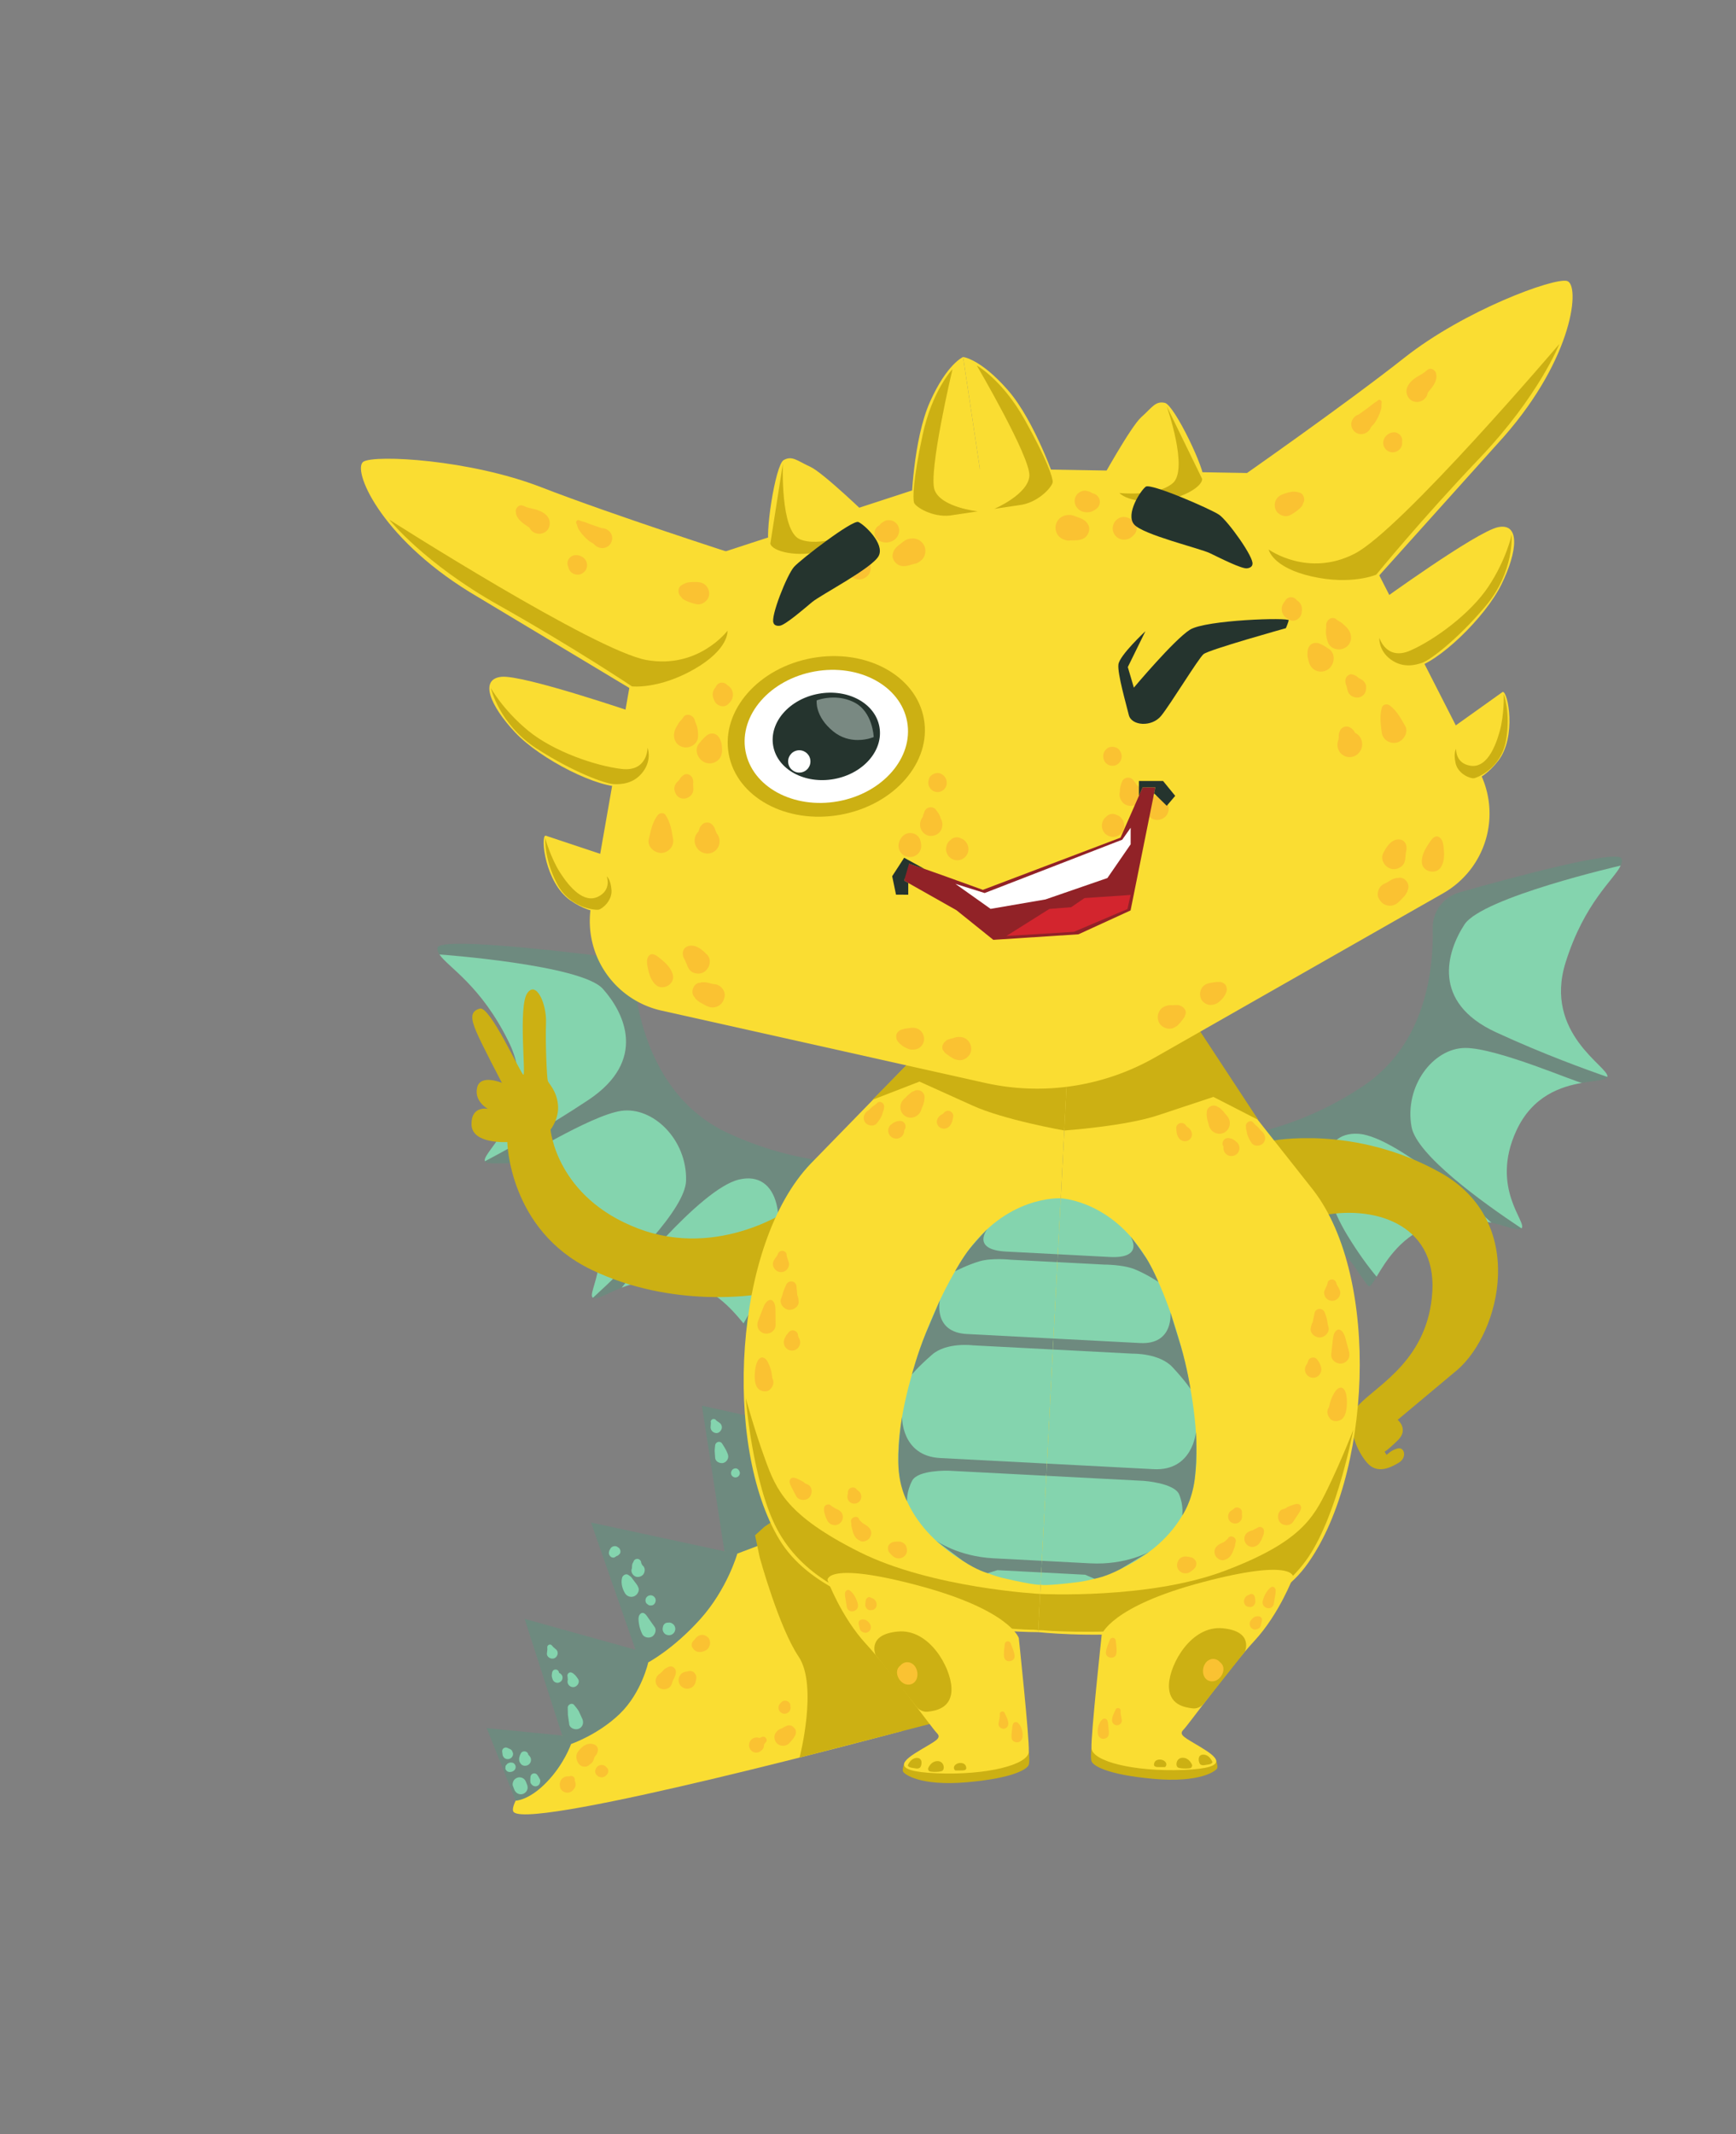 <svg xmlns="http://www.w3.org/2000/svg" width="214" height="263" fill="none" xmlns:v="https://vecta.io/nano"><rect width="100%" height="100%" fill="#808080" stroke="none"/><style><![CDATA[.B{fill:#ccb013}.C{fill:#fadd32}.D{fill:#fac232}.E{fill:#6e8a7f}.F{fill:#84d4ae}.G{fill:#25342e}]]></style><path d="M89.704 139.611c-8.449-3.927-10.797-12.926-11.448-17.878-.268-2.041-1.891-3.64-3.935-3.893-6.712-.828-20.248-2.335-20.399-1.035-.031.264.06.527.248.81.025.001 17.472 1.254 20.137 4.228s5.539 8.841-1.8 13.716c-5.355 3.556-10.392 6.306-12.724 7.534.216.408 1.465.224 3.168.255.439.013 9.736-5.901 13.624-6.461s8.12 3.502 7.997 8.589c-.084 3.511-7.123 10.467-11.479 14.444l.057.027c.58.193 1.691-.586 3.487-1.276 0 0 9.563-12.171 14.468-13.323s6.26 5.077 3.327 12.14c-.981 2.36-1.939 4.191-2.781 5.587.593.713.965 1.152 1.155.982.633-.561 2.04-5.674 6.419-9.246s11.13-3.05 11.13-3.05l1.106-8.85s-9.79 2.261-21.757-3.3z" class="E"/><path d="M74.308 121.843c-2.665-2.974-20.112-4.227-20.137-4.228 1.041 1.562 5.1 3.772 8.537 10.764 4.059 8.254-3.359 13.564-2.94 14.684l.016.03c2.332-1.228 7.369-3.978 12.724-7.534 7.339-4.875 4.468-10.742 1.8-13.716zm10.265 23.633c.123-5.087-4.108-9.151-7.997-8.589s-13.185 6.474-13.624 6.461c2.613.048 6.292.604 8.933 4.593 4.32 6.526.316 11.443 1.209 11.979 4.356-3.977 11.395-10.933 11.479-14.444zm9.86 12.012c2.933-7.063 1.58-13.293-3.327-12.14s-14.468 13.323-14.468 13.323c1.647-.634 3.868-1.196 6.791-.871 4.272.475 6.845 3.617 8.223 5.275.843-1.396 1.8-3.227 2.781-5.587z" class="F"/><path d="M168.033 133.833c7.75-5.172 8.694-14.424 8.579-19.416-.048-2.06 1.311-3.888 3.293-4.45 6.506-1.846 19.652-5.404 20-4.143.071.257.022.529-.121.839-.025.005-17.075 3.912-19.255 7.257s-4.121 9.585 3.878 13.28c5.836 2.695 11.234 4.643 13.726 5.501-.15.435-1.413.444-3.092.735-.432.081-10.524-4.343-14.452-4.301s-7.488 4.702-6.589 9.71c.621 3.456 8.64 9.255 13.553 12.519l-.053.036c-.544.279-1.76-.32-3.641-.728 0 0-11.311-10.564-16.335-10.953s-5.409 5.974-1.429 12.505c1.329 2.183 2.556 3.845 3.601 5.096-.477.796-.777 1.285-.991 1.148-.712-.457-2.882-5.295-7.756-8.156S149.483 149 149.483 149l-2.447-8.576s10.021.736 20.997-6.591z" class="E"/><path d="M180.529 113.92c2.18-3.345 19.23-7.252 19.255-7.257-.789 1.704-4.463 4.508-6.791 11.942-2.748 8.779 5.395 12.891 5.151 14.063l-.011.033c-2.492-.858-7.89-2.806-13.726-5.501-7.999-3.695-6.059-9.931-3.878-13.28zM174 138.845c-.899-5.008 2.66-9.669 6.589-9.71s14.02 4.382 14.452 4.301c-2.574.447-6.125 1.56-8.125 5.905-3.271 7.111 1.437 11.358.637 12.023-4.913-3.264-12.932-9.063-13.553-12.519zm-7.905 13.379c-3.98-6.531-3.596-12.895 1.429-12.505s16.335 10.953 16.335 10.953c-1.724-.375-4.006-.591-6.843.179-4.149 1.121-6.212 4.621-7.32 6.469-1.045-1.251-2.272-2.913-3.601-5.096z" class="F"/><path d="M111.231 213.293s-45.348 12.178-47.875 10.028 32.907-39.636 32.907-39.636l14.968 29.608z" class="C"/><path d="M63.567 221.887L60 212.947l9.311.914-4.64-14.377 13.668 3.807-5.476-15.674 16.44 3.544-2.777-17.944 15.718 3.467c.037.163-6.455 12.909-6.455 12.909l-4.896 1.851s-1.224 4.348-4.559 8.064-6.423 5.339-6.423 5.339-.816 3.734-3.5 6.33-6.015 3.73-6.015 3.73-.816 2.437-3.012 4.709-3.817 2.271-3.817 2.271z" class="E"/><g class="D"><path d="M82.507 205.368a1.27 1.27 0 0 0-.375.183c-.199.08-.361.252-.5.425l-.097.092-.156.151-.056.034c-.617.378-.679 1.254-.105 1.698.547.424 1.453.184 1.617-.534.031-.136.141-.385.233-.569.131-.261.26-.567.248-.861-.019-.41-.395-.738-.809-.619zm3.317 1.485l.015-.137a.78.78 0 0 0-.148-.457c-.124-.207-.317-.33-.588-.356l-.181.012-.213.054-.031.015-.107.005c-.223.03-.435.12-.596.284l-.012.012a1.07 1.07 0 0 0-.273 1.031c.087.32.312.561.612.688a1.04 1.04 0 0 0 .944-.052c.16-.095.287-.221.381-.38.076-.132.121-.273.137-.421l.029-.076.031-.222zm1.701-4.533c-.028-.207-.112-.42-.269-.565-.127-.116-.272-.202-.435-.254a.98.98 0 0 0-.759.099c-.14.101-.247.189-.347.325l-.047.046.028-.02-.017.024-.196.214-.003.003.116-.149-.119.152-.001.001c-.213.179-.283.619-.111.849l.145.186a1.91 1.91 0 0 0 .043.06l.172.133c.201.129.463.168.693.137.371-.049.827-.253.988-.613.093-.209.148-.395.117-.628zm-14.322 12.627c-.292-.095-.551-.103-.844 0a1.95 1.95 0 0 0-.737.474c-.221.224-.447.456-.535.77-.101.369.02.846.253 1.149.276.357.765.467 1.164.244l.289-.223.128-.1a1.11 1.11 0 0 0 .284-.484l.039-.156.088-.168.088-.122-.005.004a.86.86 0 0 0 .224-.383l.009-.044c.167-.393-.029-.825-.445-.961z"/><path d="M72.52 217.576l-.016.008.016-.008zm-1.683 1.831c.035-.13.016-.267-.079-.387a.46.46 0 0 0-.555-.137l-.116.014c-.251-.03-.505.052-.703.204-.256.198-.359.448-.385.766l.037.352c.052.312.363.573.651.653a.95.95 0 0 0 .911-.24l.219-.271c.183-.245.172-.658.02-.954zm4.068-1.468l-.027-.043.001.005-.275-.292-.24-.102-.204-.027-.295.065c-.161.068-.265.168-.368.314l-.028.048c-.119.238-.14.497-.001.733l.26.261.275.094.156.017c.199 0 .4-.085.543-.224l.065-.065.039-.031.129-.2a.62.62 0 0 0-.031-.553zM98 213.033l-.273-.285-.031-.019c-.257-.161-.596-.146-.855-.001l-.052.029-.213.104-.127.082c.14-.054.133-.05-.019.013l-.105.047-.041.012c-.313.104-.496.278-.679.548-.232.342-.157.846.08 1.156.261.338.68.468 1.095.374.328-.074.511-.252.709-.506-.184.234.052-.055.147-.175l.02-.024.196-.247.109-.196.037-.057c.145-.249.167-.607.001-.855zm-4.115 1.028l-.023.014-.115.034-.059.024-.001.018-.076.017c-.487-.197-1.091.071-1.231.6l-.016.063c-.148.561.277 1.132.861 1.133.253 0 .473-.105.632-.271l.001.01.049-.043c.204-.168.284-.413.271-.659l.007-.018.14-.216.059-.056c.343-.323-.097-.888-.5-.65zm3.546-3.82c.005-.121-.009-.241-.08-.353-.08-.121-.18-.212-.315-.268-.287-.121-.637-.024-.805.245a.73.73 0 0 0-.239.37c-.084.365.079.729.431.878a.77.77 0 0 0 .485.039.75.75 0 0 0 .445-.343c.091-.17.136-.377.077-.568z"/></g><g class="F"><path d="M64.949 219.856l-.089-.221c-.084-.212-.183-.386-.388-.506-.18-.106-.448-.152-.651-.085s-.403.192-.505.388c-.101.189-.165.441-.087.651l.092.24.037.102.1.236.155.198.169.13.199.084a.82.82 0 0 0 .544-.04c.297-.125.524-.43.516-.764a1.1 1.1 0 0 0-.092-.413zm.412-3.347l-.132-.18-.109-.089c-.02-.451-.673-.588-.9-.199l-.127.254-.029.106-.004.024a.96.96 0 0 0-.064.364c-.001.239.077.411.235.591.235.271.679.263.945.057a.72.72 0 0 0 .185-.928zm-2.122-.478l-.128-.31c-.093-.12-.199-.181-.34-.234l-.049-.018-.057-.037-.12-.049a.46.46 0 0 0-.467.053c-.131.101-.195.264-.171.427l.015.138.017.055.001.061c.017.23.119.444.324.566a.66.66 0 0 0 .728-.051.64.64 0 0 0 .247-.601zm5.313-12.77l-.313-.265-.225-.249c-.177-.212-.56-.04-.547.225l.007.303-.024.162.008-.01-.037.302c-.044.48.519.774.917.607.407-.172.568-.757.215-1.075zm3.216 8.519l-.412-.895c-.168-.296-.373-.528-.585-.788-.257-.318-.789-.049-.785.326l.021.892.125.905.008-.003.023.238c.077.526.756.749 1.184.569.512-.215.645-.768.421-1.244zm-.528-4.908l-.117-.177-.093-.116-.083-.115-.217-.192-.075-.068-.099-.056-.041-.016c-.307-.167-.62.107-.56.429l.007.039.013.119v.074l.019.138-.007.102c-.132.474.273.92.751.856.436-.057.797-.616.503-1.017zm-2.311-.725l-.024-.026c-.028-.46-.681-.541-.821-.094l-.027.106-.019.092.005-.024-.027.284a1.57 1.57 0 0 0 .161.567.63.63 0 0 0 .708.289c.289-.102.443-.296.461-.604.016-.26-.183-.502-.419-.59zm11.76-5.671l-.832-1.179c-.191-.286-.529-.777-.919-.422-.301.274-.231.766-.183 1.13.064.476.208.923.419 1.354.208.425.812.542 1.2.316.375-.219.596-.815.315-1.199zm-1.994-4.839l-.099-.214.008-.002c-.16-.254-.324-.452-.529-.724l-.223-.306c-.109-.131-.249-.208-.384-.308-.284-.211-.683.018-.772.313-.189.621.017 1.381.351 1.933.232.387.712.546 1.125.371.381-.16.683-.641.523-1.063zm.561-2.692l-.077-.072-.051-.098-.019-.032-.009-.026-.056-.122-.001-.014a.5.5 0 0 0-.357-.469c-.196-.055-.456.032-.551.223l-.072.162-.007.022c-.092.12-.115.245-.139.386l-.017.352c-.148.331-.02.694.295.928.369.278.984.102 1.181-.302.144-.296.147-.699-.12-.938zm-2.951-2.194l-.261-.175c-.275-.116-.603-.025-.776.216l-.167.308.013-.029-.056.254a.58.58 0 0 0 .119.378.5.5 0 0 0 .549.218l.216-.126.019-.023.175-.077.009-.006-.001.002.004-.002.053-.025.205-.203c.144-.224.073-.528-.101-.71zm4.438 6.144c-.119-.186-.32-.314-.544-.314-.217 0-.435.126-.545.312a.63.63 0 0 0 .049.7l.252.195c.14.06.259.056.411.032.393-.063.583-.607.377-.925zm2.273 3.278c-.148-.136-.344-.238-.552-.229l-.045.005-.044-.001-.227.028a.61.61 0 0 0-.409.428l-.02.105a.8.8 0 0 0-.008.423c.049.181.189.377.359.467.347.184.761.116 1.007-.2.108-.14.16-.296.168-.472a.79.79 0 0 0-.228-.554zM66.58 219.296l-.16-.275.028.023-.092-.147-.115-.164a.46.46 0 0 0-.844.228c.003-.12-.019.17-.019.199l-.009.175v.024l.013.265c.037.139.123.24.224.336.317.295.816.164.947-.249.043-.138.065-.272.027-.415z"/><path d="M63.548 217.597c-.047-.168-.201-.358-.387-.386l-.176-.026-.2.03-.232.113-.227.264-.028.359c.075.229.283.412.532.406.215-.005.421-.064.575-.221a.56.56 0 0 0 .143-.539zm26.191-38.329c-.153-.5-.437-.935-.713-1.369-.259-.408-.835-.223-.872.234-.021.248-.06.478-.049.727l.052.763.001.005.011.072c.065.435.613.676 1.001.569.415-.113.699-.578.569-1.001zm-.96-3.873l-.175-.142-.052-.026-.088-.07-.057-.033-.093-.071-.088-.093c-.097-.104-.264-.131-.392-.075-.116.051-.237.187-.22.327l.02.097-.011.162-.001.033-.007.1-.019.28c.019.317.203.571.507.668l.036.012c.36.116.679-.137.801-.455l.016-.04c.085-.217-.012-.521-.177-.674zm2.402 5.98l-.019-.05c-.079-.209-.261-.393-.503-.382a.55.55 0 0 0-.504.381l-.019.049a.53.53 0 0 0 .139.527c.105.097.236.159.383.159a.56.56 0 0 0 .383-.158c.127-.128.205-.35.14-.526z"/></g><path d="M93.653 191.919s2.363 8.618 4.787 12.206.127 12.451.127 12.451l19.485-5.023-14.024-16.672-5.567-9.59-4.215 2.837-1.167 1.056.573 2.735zm63.008-51.32s10.235-2.098 20.959 3.934 7.359 19.622 2.063 24.242l-7.388 6.184s1.406 1.157.026 2.51-1.645 1.416-1.645 1.416l.257.404s.612-.653 1.41-.812 1.13 1.136.093 1.763-2.301 1.2-3.437.447-3.752-5.204-1.432-7.636 8.532-5.582 9.001-13.94-7.364-10.758-14.089-9.227-5.928.395-5.928.395l.11-9.68zm-88.794-1.398s.704 8.342 10.795 12.182 18.984-2.55 18.984-2.55l-4.175 10.662s-10.484 1.852-20.616-3.056-10.319-15.71-10.319-15.71-4.329.286-4.409-2.126 2.02-1.963 2.02-1.963-1.715-.881-1.332-2.611 3.057-.59 3.057-.59-2.488-4.731-3.147-6.286-.823-2.544.437-2.87 5.036 8.072 5.355 8.148-.627-8.374.463-10.018 2.419 1.242 2.328 3.631.1 6.793.225 7.155 1.049 1.149 1.245 2.876-.912 3.126-.912 3.126z" class="B"/><path d="M131.612 131.357l-3.636 69.763s-24.952.164-31.913-11.424-5.636-36.408 3.893-46.323l16.391-16.818 15.265 4.802z" class="C"/><path d="M131.197 139.307s-7.469-1.311-11.334-3.084l-6.518-2.943-5.8 2.245 8.802-8.97 15.322 3.705-.472 9.047zm-39.269 32.97s.84 10.415 3.837 16.102 8.899 8.676 15.73 10.337 14.613 2.104 15.426 2.105 1.068.066 1.068.066l.232-4.472s-13.357-.696-22.288-5.174-10.232-7.61-11.608-11.396-2.397-7.568-2.397-7.568z" class="B"/><g class="D"><path d="M95.203 169.836c-.053-.475-.113-.932-.291-1.388-.149-.385-.34-.924-.732-1.116-.184-.091-.336-.081-.501.039-.435.313-.568 1.168-.616 1.669-.061.633-.065 1.571.377 2.056.357.392 1.137.523 1.523.08l.056-.065c.36-.414.411-.896.184-1.275zm3.277-4.965l-.017-.047-.024-.064c.037.115.019.063-.06-.159l.003.018-.033-.187c-.024-.248-.289-.445-.509-.487-.267-.05-.491.066-.655.272l-.048.063-.095.113c.079-.082.041-.038-.111.132l-.165.319c-.029.068-.135.239.008.009-.437.703.097 1.635.936 1.566a1 1 0 0 0 .827-.566c.157-.326.124-.682-.056-.982zm-2.885-3.234c-.011-.458.007-.976-.336-1.325a.41.41 0 0 0-.475-.087c-.441.204-.608.69-.78 1.112l-.593 1.534.02-.004c-.173.512.012 1.098.563 1.365.687.332 1.608-.136 1.612-.947l-.011-1.648z"/><path d="M98.453 160.376c-.024-.315-.061-.549-.168-.763l-.037-.38-.063-.664c-.021-.762-.971-.917-1.279-.242l-.347.818-.096.354-.008.037-.04.136-.107.299c-.28.61.259 1.309.843 1.42.576.108 1.353-.34 1.301-1.015zm-1.217-4.812l-.203-.604-.063-.233-.008-.164c-.02-.238-.293-.423-.512-.434a.57.57 0 0 0-.555.379l-.056.148-.163.233c.113-.133-.093.124-.1.134l-.129.213c-.412.575-.013 1.377.643 1.501a.96.96 0 0 0 .841-.228c.234-.211.419-.626.304-.945zm16.676-19.791l.015-.085-.015.085z"/><path d="M113.967 135.225c.032-.66-.667-1.088-1.25-.805l-.005.021a1.04 1.04 0 0 0-.467.24c.222-.153-.224.174-.28.23l-.552.544c-.613.574-.553 1.596.158 2.064s1.669.108 1.958-.68l.283-.72.115-.431c.025-.159.032-.297.04-.463zm-5.86.707c-.195.209-.451.352-.67.531l-.314.298c-.096.087-.222.152-.343.275-.364.364-.429.951-.071 1.347.316.35 1.003.457 1.347.07a3.92 3.92 0 0 0 .661-1.028c.075-.17.088-.345.162-.504a1.01 1.01 0 0 0 .088-.392l.008-.028c.142-.477-.483-.984-.868-.569zm3.386 3.287l.03-.044c.162-.218.133-.547-.014-.758-.16-.233-.424-.322-.7-.28l-.033.006c-.159.001-.312.057-.453.128l-.186.088-.318.234c-.13.115-.22.256-.276.42a.98.98 0 0 0-.027.523c.065.301.263.535.535.667.28.136.597.141.878-.004a.99.99 0 0 0 .371-.335c.097-.148.151-.311.16-.489l.011-.091.018-.043-.017.036v-.008l.021-.05zm6.015-1.659c.04-.268-.189-.579-.444-.652-.297-.084-.563.025-.751.261l-.005.007-.007.007-.065.062-.127.083c.199-.136.042-.029-.006-.003-.275.155-.47.34-.571.648-.208.63.356 1.208.985 1.094.456-.083.694-.435.847-.838l.036-.112.033-.168c.032-.128.056-.258.075-.389zm-10.228 50.905c-.232-.385-.549-.541-.916-.76l-.2-.182c-.089-.091-.211-.195-.257-.316-.218-.566-1.131-.218-.991.358.044.179.019.359.048.528s.087.327.124.491a2.66 2.66 0 0 0 .221.615c.176.34.406.525.754.689.358.171.846-.035 1.08-.305.249-.291.346-.772.137-1.118zm-3.404-1.741c-.081-.373-.333-.583-.661-.736l-.12-.059-.072-.026-.11-.063-.041-.02-.036-.032-.283-.177-.106-.078-.043-.024-.044-.04c-.152-.126-.417-.094-.565.011-.179.127-.227.304-.211.513l-.007.135.014.092c.018.195.086.339.134.52l.002.032.116.299.157.332c.363.597 1.172.744 1.651.186.206-.24.294-.55.225-.865z"/><path d="M103.211 185.985l.004.003.105.051-.109-.054zm2.582-2.277l-.014-.008-.008-.012-.172-.163-.038-.042c-.329-.384-1.026-.147-1.034.366l-.002.078-.025.2-.013.069c-.08.276-.002.603.189.813.233.259.609.346.933.228.29-.105.494-.345.551-.648.061-.325-.072-.702-.367-.881zm-6.2-.764c-.12-.059-.26-.103-.372-.176l-.147-.128c-.196-.131-.399-.233-.605-.332-.343-.164-.881-.423-1.096.056-.133.295.115.72.229.961l.504.958c.277.613 1.136.721 1.611.293.451-.407.486-1.333-.124-1.632zm12.116 7.617l-.016-.04c-.12-.316-.541-.565-.87-.561-.184.001-.374-.003-.555.029-.157.014-.303.048-.444.146-.191.132-.373.357-.364.604.005.168.023.31.092.462l.209.267.234.229c.173.16.345.272.582.318.227.042.459.02.67-.09l.033-.017c.213-.111.423-.337.489-.572.079-.275.04-.511-.06-.775z"/></g><path d="M130.763 147.663s-6.783-.435-11.808 7.03-9.506 21.364-7.898 28.087 8.639 10.751 12.656 11.692 4.568.808 4.568.808l2.482-47.617z" class="F"/><path d="M121.721 151.444s-2.08 2.553 2.3 2.781l6.382.332-.051.974-5.732-.299s-2.319-.256-3.832.18-3.059 1.245-3.059 1.245.95-1.724 1.815-2.793 2.177-2.42 2.177-2.42zm-5.864 8.792s-.868 3.929 3.324 4.148l10.68.557-.069 1.352-9.871-.514s-3.232-.412-5.021 1.148-2.484 2.44-2.484 2.44.663-2.54 1.719-5.104l1.722-4.027zm-4.658 14.351s-.122 4.829 4.705 5.081l13.155.685-.079 1.502-12.019-.627s-3.796-.136-4.517 1.229-.629 2.534-.629 2.534-1.031-1.79-1.075-4.698.459-5.706.459-5.706zm4.181 15.257s2.697 1.949 7.079 2.177l5.976.311-.075 1.433-5.408-.281-1.189.369s-1.318-.334-3.083-1.529l-3.3-2.48z" class="E"/><path d="M131.612 131.357l-3.636 69.763s24.801 2.757 32.929-8.045 9.39-35.626.942-46.476l-14.554-18.432-15.681 3.19z" class="C"/><path d="M131.197 139.307s7.566-.527 11.595-1.89l6.787-2.249 5.536 2.837-7.858-11.956-15.56 3.659-.5 9.599zm35.631 36.874s-1.919 10.271-5.491 15.615-9.752 7.703-16.718 8.645-14.752.575-15.562.492-1.068-.046-1.068-.046l.232-4.472s13.358.697 22.707-2.83 10.967-6.505 12.728-10.126 3.172-7.278 3.172-7.278z" class="B"/><g class="D"><path d="M163.875 174.699l.048.069c.338.483 1.126.432 1.524.08.489-.436.584-1.369.589-2.005.004-.504-.04-1.368-.44-1.726-.152-.134-.301-.16-.495-.09-.409.152-.654.666-.844 1.036-.222.433-.329.882-.432 1.348-.265.354-.265.84.05 1.288zm-2.951-5.595a1 1 0 0 0 .763.649c.828.155 1.454-.714 1.093-1.46.117.243.032.063.009-.009l-.132-.333-.096-.143c.066.085.038.044-.082-.124l-.042-.065c-.141-.224-.352-.362-.622-.34-.223.018-.508.188-.556.432l-.054.182.004-.017-.076.151a1.42 1.42 0 0 0-.03.061l-.023.045c-.209.279-.28.63-.156.971zm3.363-3.887c.058-.456.094-.972.473-1.284.14-.116.323-.129.48-.036.417.248.533.748.66 1.187l.429 1.587-.018-.007c.12.528-.126 1.092-.702 1.3-.716.259-1.584-.303-1.505-1.109l.183-1.638zm-2.712-1.553c.057-.309.117-.539.246-.74l.076-.375.132-.653c.1-.756 1.062-.812 1.298-.107.093.279.202.559.258.848l.059.363.005.037.024.14.076.308c.215.636-.394 1.276-.985 1.324-.584.047-1.311-.477-1.189-1.145zm1.712-4.657l.264-.58.085-.227.025-.161c.044-.235.335-.39.555-.379a.57.57 0 0 1 .512.435l.04.153.137.248c-.098-.144.08.133.086.144l.108.225c.349.615-.132 1.372-.796 1.427a.97.97 0 0 1-.814-.315c-.212-.236-.35-.665-.202-.97zm-14.531-21.419l-.005-.084.005.084z"/><path d="M148.76 137.039c.036-.66.776-1.012 1.325-.672l.003.022c.172.058.319.154.44.288-.205-.176.205.195.255.256l.492.598c.55.636.385 1.646-.371 2.037s-1.672-.065-1.877-.88l-.207-.745-.069-.439c-.008-.161 0-.3.009-.465zm5.755 1.312c.17.228.412.396.609.596l.283.33c.085.096.204.175.313.31.324.4.327.988-.071 1.346-.35.316-1.044.35-1.348-.07a4.01 4.01 0 0 1-.55-1.091c-.056-.176-.051-.352-.107-.517-.047-.135-.056-.267-.047-.4l-.006-.03c-.091-.489.582-.926.924-.474zm-3.695 2.969v.008l-.013-.037.013.042.001.094c-.008.177.028.344.108.502.08.152.192.276.335.371.264.175.58.201.872.096a.97.97 0 0 0 .603-.608 1 1 0 0 0 .028-.523.99.99 0 0 0-.231-.446l-.295-.266-.173-.108a1.09 1.09 0 0 0-.439-.173l-.032-.009c-.27-.071-.541-.01-.725.205-.168.195-.232.519-.093.752l.025.047.016.053zm-5.825-2.328c-.012-.271.248-.556.509-.601.305-.054.556.082.719.337l.005.008.007.007.058.069.116.096c-.182-.157-.037-.035.008-.003.258.183.432.388.5.704.14.647-.48 1.164-1.093.984-.445-.129-.644-.502-.755-.92l-.024-.114-.016-.172a3.47 3.47 0 0 1-.034-.395zm4.881 51.692c.272-.359.603-.481.991-.66l.217-.16.288-.288c.276-.54 1.148-.099.949.46-.062.173-.056.353-.104.52-.045.161-.118.316-.173.475a2.71 2.71 0 0 1-.284.589c-.211.319-.459.479-.821.607-.374.132-.838-.123-1.042-.416-.218-.315-.264-.804-.021-1.127zm3.567-1.377c.12-.362.393-.544.733-.663l.127-.047.073-.018.116-.051.044-.016.037-.028.3-.148.116-.065.044-.019.048-.036c.164-.109.426-.051.562.069.164.146.193.327.156.534l-.008.134-.023.091c-.039.191-.12.328-.188.501l-.004.034-.147.284-.19.313c-.423.559-1.244.619-1.662.016-.181-.261-.236-.579-.134-.885z"/><path d="M154.181 188.641l-.005.003-.109.039.114-.042zm-2.33-2.533l.013-.007.011-.01.188-.144.041-.039c.367-.348 1.036-.039.991.472l-.007.077.005.2.006.072a.89.89 0 0 1-.274.79c-.258.233-.641.28-.952.129a.85.85 0 0 1-.48-.701c-.026-.331.144-.692.458-.839zm6.245-.116c.125-.045.268-.075.388-.136l.157-.112a4.93 4.93 0 0 1 .638-.267c.358-.126.921-.328 1.085.17.101.308-.189.704-.329.932l-.6.9c-.34.58-1.206.598-1.634.124-.405-.451-.344-1.376.295-1.611zm-12.843 6.317l.019-.038c.153-.303.599-.506.925-.468.183.021.372.036.55.086.154.031.296.08.425.192.176.151.335.395.3.638-.023.168-.055.306-.14.45l-.236.244-.256.204c-.189.142-.371.235-.612.255-.231.019-.459-.028-.656-.159l-.032-.02a1.03 1.03 0 0 1-.428-.62c-.048-.281.013-.51.141-.764z"/></g><path d="M130.763 147.663s6.79.273 11.013 8.22 7.233 22.236 4.935 28.756-9.71 9.794-13.804 10.313-4.626.328-4.626.328l2.482-47.617z" class="F"/><path d="M139.361 152.363s1.803 2.756-2.577 2.528l-6.381-.334-.051.974 5.732.298s2.333-.013 3.793.578 2.914 1.556 2.914 1.556-.767-1.814-1.515-2.967-1.915-2.633-1.915-2.633zm4.918 9.353s.454 4-3.736 3.781l-10.682-.556-.069 1.352 9.869.514s3.258-.074 4.875 1.664 2.217 2.685 2.217 2.685-.396-2.596-1.18-5.255l-1.294-4.185zm3.142 14.759s-.381 4.816-5.208 4.565l-13.154-.687-.079 1.502 12.02.626s3.789.258 4.365 1.691.363 2.587.363 2.587 1.209-1.674 1.557-4.562.136-5.722.136-5.722zm-5.744 14.74s-2.886 1.657-7.266 1.429l-5.976-.312-.075 1.433 5.408.282 1.144.493s1.345-.197 3.224-1.201l3.541-2.124z" class="E"/><path d="M126.823 215.849s.128 1.056.001 1.584-1.751 1.663-7.6 2.184-7.837-1.024-7.919-1.349.191-1.061.191-1.061l15.327-1.358z" class="B"/><path d="M125.589 201.847s1.318 12.377 1.234 14.002-5.203 2.918-11.335 2.667-3.964-1.711-2.081-2.845 2.736-1.459 2.086-2.11-5.656-7.642-8.729-10.976-4.76-7.881-4.76-7.881-.199-2.359 11.143.659 12.442 6.484 12.442 6.484z" class="C"/><path d="M111.903 217.565c0-.041.352-.948 1.137-.946s.595 1.042.337 1.218-.541.054-.961-.001-.513-.271-.513-.271zm2.498.366c.006-.026.331-.918 1.171-.918s.96 1.086.512 1.234-1.435.105-1.556-.003-.127-.313-.127-.313zm3.39.236c-.135-.014-.379-.394.001-.718s1.14-.293 1.293.234-.346.472-.645.485-.649-.001-.649-.001zm-9.858-14.254s-1.117-2.505 2.742-2.866 6.493 4.353 6.613 6.912-1.992 2.85-2.879 2.961-1.398-.563-1.398-.563l-5.078-6.444z" class="B"/><g class="D"><path d="M112.175 204.877c-.454-.144-.907.026-1.184.36-.98.732-.067 2.44 1.061 2.351 1.416-.112 1.328-2.328.123-2.711zm13.801 8.275c-.04-.148-.101-.292-.168-.429l-.135-.228-.106-.102c-.21-.321-.707-.202-.727.186l-.035.084-.028.236-.036.366c-.022.243-.069.518-.045.762-.064.72 1.051.968 1.304.212.109-.331.067-.754-.024-1.087zm-2.139-2.093c-.126-.286-.628-.15-.597.161.043.416-.113.791-.155 1.203-.03.326.302.606.606.606.326 0 .61-.276.606-.605-.004-.496-.264-.925-.46-1.365zm.752-8.551c-.144-.4-.692-.324-.729.097-.048.547-.176 1.082-.067 1.632.14.715 1.324.56 1.278-.172-.036-.557-.296-1.044-.482-1.557zm-18.834-4.823c-.131-.597-.504-1.348-1.012-1.708-.264-.185-.55.072-.579.332-.032.287.048.583.087.867l.144.883c.218.884 1.55.51 1.36-.374zm.092 2.418l.004.016-.004-.016z"/><path d="M107.261 200.149c-.152-.253-.385-.494-.681-.569l-.116-.016a6.89 6.89 0 0 1-.101-.013l-.071.009-.121.016c-.182.041-.326.212-.332.396l.012.147.01.088.015.034.111.444c.05.324.389.479.67.512.194.023.356-.086.494-.204.232-.196.258-.593.11-.844zm.728-2.757c-.085-.205-.237-.365-.44-.44l-.161-.065c-.125-.088-.312-.112-.432-.023l-.112.092-.043.055-.046.062-.063.302.001.112-.013.041-.016.211c-.003.213.087.414.264.552.097.076.2.118.324.134l.379-.049c.385-.147.536-.621.358-.984z"/></g><path d="M134.548 215.411s-.131 1.056-.005 1.584 1.748 1.668 7.596 2.202 7.84-1.006 7.921-1.332-.189-1.062-.189-1.062l-15.323-1.392z" class="B"/><path d="M135.813 201.412s-1.345 12.375-1.265 13.999 5.196 2.93 11.329 2.693 3.968-1.7 2.087-2.84-2.732-1.465-2.081-2.115 5.673-7.629 8.753-10.956 4.779-7.87 4.779-7.87.204-2.359-11.144.634-12.458 6.455-12.458 6.455z" class="C"/><path d="M149.465 217.161c0-.041-.35-.948-1.136-.949s-.597 1.041-.34 1.219.542.054.962.001.514-.271.514-.271zm-2.5.359c-.005-.024-.329-.917-1.169-.919s-.961 1.083-.515 1.232 1.435.11 1.556.002.128-.315.128-.315zm-3.39.231c.136-.014.38-.394.001-.719s-1.14-.296-1.295.231.347.473.644.486l.65.002zm9.89-14.232s1.122-2.503-2.736-2.874-6.504 4.339-6.628 6.898 1.984 2.854 2.872 2.968 1.4-.559 1.4-.559l5.092-6.433z" class="B"/><g class="D"><path d="M149.221 204.473c.454-.142.907.027 1.183.363.979.735.061 2.44-1.067 2.348-1.416-.115-1.322-2.331-.116-2.711zm-13.82 8.244c.04-.148.102-.292.17-.429l.134-.228.108-.101c.208-.32.706-.2.726.186l.034.086.027.234.036.368c.021.243.068.518.043.762.061.72-1.054.966-1.303.209-.111-.331-.067-.755.025-1.087zm2.143-2.089c.128-.285.629-.147.597.163-.044.416.112.79.152 1.202.03.327-.302.607-.608.607-.325-.001-.609-.279-.605-.608.007-.496.268-.924.464-1.364zm-.732-8.552c.144-.4.692-.323.729.1.047.545.172 1.081.063 1.631-.141.714-1.325.558-1.277-.175.037-.557.298-1.043.485-1.556zm18.845-4.78c.132-.597.507-1.348 1.016-1.705.263-.186.548.072.578.332.032.288-.048.584-.088.868l-.147.882c-.221.883-1.552.507-1.359-.377zm-.097 2.417l-.004.016.004-.016z"/><path d="M154.145 199.757c.152-.254.387-.494.683-.569l.115-.015c-.083.011-.048.007.102-.014l.071.01.121.016c.182.042.326.212.332.396l-.013.148-.011.088-.016.035-.11.443c-.052.324-.391.478-.674.51-.192.023-.354-.088-.492-.204-.23-.196-.257-.594-.108-.844zm-.722-2.76c.086-.204.238-.365.441-.438l.161-.066c.127-.088.312-.11.432-.021l.114.091.041.056.047.062.061.302v.112l.012.041.016.211c.001.213-.088.414-.265.552a.65.65 0 0 1-.324.134l-.379-.05c-.385-.148-.535-.623-.357-.986z"/></g><g class="C"><path d="M182.383 95.115l-15.616-30.607a11.3 11.3 0 0 0-9.866-6.163l-36.12-.632-34.342 11.208c-3.969 1.295-6.9 4.675-7.621 8.787l-5.944 33.843a11.3 11.3 0 0 0 8.664 12.98l39.908 8.914a29.36 29.36 0 0 0 20.932-3.141l35.534-20.237a11.3 11.3 0 0 0 4.472-14.952z"/><path d="M120.781 57.715l-2.058-13.721s-1.982.824-4.082 5.523-2.301 12.709-2.301 12.709l-5.213 1.483s-5.644-5.465-7.244-6.191-2.228-1.419-3.28-.823-2.408 9.656-1.752 10.523 14.908-.572 15.165-.609 5.711-2.26 6.088-2.668 4.677-6.225 4.677-6.225zm-29.92 10.672s-15.34-4.932-24.139-8.347-20.464-4.031-21.912-3.156 1.904 9.184 13.064 16.059l23.128 13.889 9.859-18.445zM78.675 87.971S64.532 83.123 61.812 83.4s-1.448 3.505 1.685 6.848 10.387 6.991 13.365 6.676 1.812-8.953 1.812-8.953zm-3.259 17.718l-8.168-2.72c-.644.098-.052 5.796 3.036 7.963s5.473 1.413 5.473 1.413l-.341-6.656z"/></g><path d="M47.989 64.036s4.268 5.364 13.508 10.555 16.405 9.988 16.405 9.988 3.303.381 7.663-2.113 4.111-4.739 4.111-4.739-3.584 4.747-9.981 3.603S47.99 64.037 47.99 64.037zm12.518 20.743s1.012 4.463 5.621 7.443 8.511 4.345 9.472 4.399 2.561-.023 3.681-1.54.545-2.941.545-2.941.021 2.988-3.192 2.616-8.412-2.157-11.525-4.715-4.603-5.261-4.603-5.261zm6.7 18.504s-.155 2.477 1.425 5.552 4.708 3.326 5.136 3.262 1.704-1.068 1.612-2.413-.583-1.688-.583-1.688.647 1.679-1.092 2.509-3.481-1.142-4.653-2.962-1.845-4.26-1.845-4.26zm29.3-46.135l-1.547 9.845c.244.972 3.352 1.743 6.513.896s3.744-2.217 3.744-2.217-4.2 1.804-6.624.776-2.087-9.3-2.087-9.3zm20.906-11.653s-2.492 2.588-3.681 8.115-1.223 7.845-1.049 8.345 2.21 1.805 4.412 1.573l3.441-.516s-4.511-.475-5.325-2.621 2.202-14.896 2.202-14.896z" class="B"/><g class="D"><path d="M113.939 67.26c-.415-.831-1.238-1.072-2.083-.8-.313.1-.655.408-.925.609-.45.336-.776.655-.888 1.244-.086.445.166.887.498 1.156.448.365 1.008.331 1.527.193l.664-.189a.98.98 0 0 0 .405-.131c.368-.211.662-.449.824-.856.146-.365.155-.869-.022-1.227zm-6.8 2.004c-.346-.567-1.107-.851-1.731-.549-.389.188-.704.501-.835.909-.273.489-.16 1 .259 1.383l.281.168.21.108-.148-.083.01.005c.276.145.543.221.88.181a1.41 1.41 0 0 0 .771-.333 1.39 1.39 0 0 0 .303-1.789zm3.313-4.811a1.21 1.21 0 0 0-.559-.311c-.248-.064-.597-.079-.825.06-.188.112-.379.208-.533.371l-.154.179c-.364.161-.585.579-.578.96a1.06 1.06 0 0 0 .653.964c.324.139.681.212 1.032.153.579-.097 1.067-.435 1.271-1 .174-.485.068-1.016-.307-1.376zm5.509 36.415a2.25 2.25 0 0 0-.166-.457l-.163-.282c.052.108.04.096-.033-.036l-.235-.318c-.177-.265-.581-.353-.865-.265a.84.84 0 0 0-.587.682l-.031.044-.022.088-.046.08c-.062.3-.081.358-.058.177l-.043.16c-.281.344-.359.859-.24 1.267.147.504.607.95 1.153.993.488.036.986-.152 1.282-.553.31-.42.373-1.127.054-1.579zm-2.433 3.059l.003.005-.028-.177-.098-.336-.177-.29a1.29 1.29 0 0 0-.699-.438c-.52-.132-1.041.064-1.374.481-.124.155-.223.336-.295.52-.181.471-.107 1.008.211 1.403.278.344.68.517 1.114.51a1.37 1.37 0 0 0 1.11-.557c.25-.339.31-.732.233-1.121zm2.908-8.24c-.216-.261-.608-.476-.956-.421l-.089.013c-.356.055-.78.324-.879.696-.045.171-.083.303-.08.475.003.163.029.337.107.483.118.224.264.397.488.523.212.117.47.185.714.139.198-.04.382-.119.543-.239a1.14 1.14 0 0 0 .415-.747c.021-.331-.046-.661-.263-.921zm2.64 8.078c-.145-.218-.377-.374-.625-.456a1.04 1.04 0 0 0-.664-.12c-.246.038-.444.15-.602.31-.213.15-.389.368-.464.62-.09.23-.118.469-.082.716s.134.465.289.66a1.39 1.39 0 0 0 1.279.498c.48-.072.894-.401 1.076-.852.092-.232.118-.469.082-.716a1.36 1.36 0 0 0-.289-.66zM85.949 89.636c-.064-.303-.237-.58-.299-.871-.131-.615-1.043-.987-1.429-.356-.161.265-.428.46-.587.743-.181.328-.347.521-.465.912-.257.857.1 1.76 1.025 1.997.812.208 1.811-.352 1.856-1.261.02-.388-.02-.783-.101-1.164zm3.062 2.641l.001.071c.007.125.008.161-.001-.071z"/><path d="M88.873 91.413l-.005-.023c-.153-.545-.531-1.056-1.161-.996-.225.02-.405.104-.588.227l-.257.236-.272.275a3.09 3.09 0 0 1-.036.039c-.124.131-.229.272-.348.408-.744.848-.113 2.181.873 2.433.48.123.975.032 1.367-.284.444-.359.576-.84.567-1.38l-.039-.513c-.009-.145-.044-.285-.1-.421zm-6.838 9.014c-.224-.332-.732-.264-.952.02-.676.872-.857 1.932-1.107 2.98-.213.898.711 1.69 1.523 1.678.883-.012 1.629-.816 1.473-1.721-.181-1.049-.329-2.057-.937-2.957zm6.288 2.224l-.032-.094-.085-.182c-.073-.271-.168-.507-.359-.69l-.005-.008c-.316-.436-1.049-.417-1.36.012-.197.192-.287.44-.352.722l-.028.065-.045.041c-.459.479-.552 1.164-.261 1.762.428.881 1.569 1.2 2.352.569.685-.553.725-1.56.176-2.197zm1.902-17.618c-.112-.235-.319-.469-.567-.604-.208-.288-.688-.391-1.003-.235-.231.115-.372.291-.443.503a1.59 1.59 0 0 0-.249.379c-.141.305-.131.627-.04.941l.131.296.031.053c-.117-.188-.017-.016.001.023.273.581 1.132.891 1.649.399.169-.159.324-.315.437-.517a1.33 1.33 0 0 0 .052-1.237zm-4.792 11.635v-.011a1.38 1.38 0 0 0-.091-.807c-.152-.343-.644-.591-.996-.384a1.47 1.47 0 0 0-.556.537l-.069.111-.031.032-.149.157-.008.011c-.281.229-.485.708-.387 1.06l.023.079c.112.397.292.719.697.881.379.152.807.08 1.127-.169l.06-.047c.353-.276.461-.687.408-1.095l-.008-.244-.02-.112zm-3.986 21.495c-.363-.295-1.028-.907-1.471-.367-.356.435-.191 1.108-.091 1.609.148.731.437 1.539 1.024 2.007.852.676 2.272-.137 2.044-1.229-.175-.842-.855-1.494-1.507-2.02zm6.673 3.12c-.119-.01-.352-.1-.04.028-.141-.059-.313-.08-.461-.119-.225-.057-.447-.125-.677-.149a4.16 4.16 0 0 0-.447 0c-.356.116-.421.13-.2.044-.823.07-1.229 1.178-.696 1.785-.103-.196-.064-.139.116.172l.228.219.275.208.603.34c.507.282 1.008.461 1.592.214.533-.226.795-.66.909-1.21.147-.708-.508-1.478-1.201-1.532zm-.949-3.63c-.485-.505-1.189-1.14-1.945-1.128-.788.011-1.223.595-1 1.352.059.199.175.367.259.554l.112.25c.039.088.173.504.052.08.14.484.365.934.881 1.114.363.126.751.137 1.108-.022.791-.349 1.179-1.524.533-2.2zm31.301 10.138c-.236-.027-.456-.012-.684.041-.152.036-.323.124-.476.133l-.305.086c.184-.044.126-.027-.171.054-.261.14-.309.178-.148.11-.457.272-.743.885-.328 1.353-.092-.179-.061-.136.091.128l.272.229.252.168a2.61 2.61 0 0 0 .514.315c-.246-.127-.186-.091.179.108a3.68 3.68 0 0 0 .461.111c.736.138 1.534-.512 1.59-1.247.057-.771-.454-1.493-1.247-1.589z"/><path d="M117.263 127.971l.049-.006.035-.005c.093-.015.066-.011-.084.011zm-4.536-1.312a2.35 2.35 0 0 0-.659.033c-.201.031-.415.028-.6.123.055-.028.232-.076.069-.055l-.184.055c-.121.052-.28.057-.405.133l-.129.093-.015.012-.037.035a.88.88 0 0 0-.291.496l.013.305c.032.231.151.415.31.584l.042.068.272.242c-.164-.187-.122-.154.128.1l.307.17c.265.142.551.282.856.29.371.01.711-.05 1.009-.29.252-.202.47-.561.494-.89.056-.731-.428-1.415-1.18-1.504z"/><path d="M111.253 126.843l.1-.028.03-.012-.13.04zM74.184 65.081l-1.284-.433-.719-.273c-.249-.105-.543-.139-.784-.264-.216-.111-.459.164-.356.371.121.245.145.521.295.755a6.06 6.06 0 0 0 .571.755 7.15 7.15 0 0 0 .676.643c.176.151.535.297.675.455.609.688 1.759.579 2.117-.317.347-.867-.337-1.672-1.191-1.689zm-8.243-2.324l-.595-.144-.008.011-.04-.012-.169-.056-.216-.057-.173-.077c-.081-.035-.235-.115-.417-.145-.3-.048-.535.151-.664.395-.125.235-.073.407-.052.571a1.27 1.27 0 0 0 .203.521c.193.316.443.537.733.76l.669.465.063.061.144.227a1.32 1.32 0 0 0 .603.42c.775.267 1.624-.183 1.733-1.027.143-1.109-.905-1.676-1.813-1.912zm5.954 5.946c-.481-.372-1.288-.445-1.695.068-.224.233-.307.623-.207.937l.068.164c.053.28.189.531.44.715a1.18 1.18 0 0 0 1.86-.801 1.19 1.19 0 0 0-.467-1.083zm14.333 3.052c-.388-.056-.787-.047-1.176-.012-.52.047-.773.215-1.083.407-.413.255-.416.929-.137 1.269l.243.249c-.14-.08-.088-.02.157.175.159.117.364.195.545.275a5.14 5.14 0 0 0 1.125.336c.699.128 1.459-.487 1.511-1.188.057-.748-.432-1.403-1.185-1.511z"/></g><path d="M120.781 57.715l-2.058-13.721s2.134.205 5.522 4.081 5.931 11.473 5.931 11.473l5.42-.112s3.789-6.881 5.105-8.044 1.715-2.011 2.895-1.749 5.137 8.523 4.764 9.544-14.42 3.831-14.676 3.868-6.124-.483-6.604-.761-6.299-4.579-6.299-4.579zm31.736 1.417s13.215-9.217 20.624-15.064 18.38-9.86 20.02-9.449.876 9.339-7.774 19.185l-18.032 20.068-14.838-14.74zm17.398 15.145s12.097-8.787 14.778-9.32 2.412 2.925.4 7.041-7.878 9.732-10.817 10.304-4.361-8.025-4.361-8.025zm8.317 15.982l7.009-4.999c.644-.096 1.75 5.525-.564 8.504s-4.817 2.957-4.817 2.957l-1.628-6.463z" class="C"/><path d="M192.223 42.388s-2.506 6.383-9.816 14.056-12.75 14.364-12.75 14.364-3.044 1.335-7.945.228-5.321-3.323-5.321-3.323 4.82 3.487 10.598.515 25.234-25.84 25.234-25.84zm-5.876 23.504s.34 4.563-3.19 8.765-6.861 6.652-7.764 6.985-2.456.729-3.972-.391-1.384-2.653-1.384-2.653.858 2.864 3.819 1.564 7.409-4.531 9.633-7.891 2.858-6.38 2.858-6.38zm-.974 19.656s.875 2.324.267 5.725-3.524 4.563-3.953 4.627-1.942-.52-2.248-1.833.061-1.784.061-1.784-.125 1.793 1.781 2.077 2.992-2.115 3.579-4.197.513-4.615.513-4.615zm-41.553-35.5l4.369 8.956c.052 1-2.693 2.651-5.962 2.769s-4.231-1.02-4.231-1.02 4.545.491 6.56-1.204-.736-9.501-.736-9.501zm-23.405-5.004s3.141 1.743 5.901 6.676 3.472 7.141 3.452 7.669-1.584 2.376-3.755 2.8l-3.441.517s4.172-1.777 4.321-4.069-6.478-13.593-6.478-13.593z" class="B"/><g class="D"><path d="M130.125 64.831c.152-.916.868-1.388 1.755-1.376.331.004.748.199 1.064.311.529.189.935.397 1.215.928.212.4.101.897-.138 1.252-.322.481-.866.612-1.402.632l-.691.015a.98.98 0 0 1-.425-.005c-.414-.095-.764-.236-1.04-.577-.246-.304-.403-.785-.338-1.179zm7.088-.08c.166-.643.808-1.139 1.494-1.033.428.065.821.273 1.065.623.404.388.445.911.159 1.399l-.22.243-.17.167.119-.124-.009.008c-.222.221-.454.372-.788.432a1.39 1.39 0 0 1-1.65-1.713zm-4.578-3.627a1.2 1.2 0 0 1 .442-.461c.219-.133.547-.251.807-.185.213.053.423.089.617.199l.2.125c.396.048.73.383.835.748a1.06 1.06 0 0 1-.341 1.113c-.27.228-.59.404-.942.449-.581.077-1.148-.103-1.508-.583-.31-.412-.364-.951-.11-1.405zm5.422 36.428a2.18 2.18 0 0 1 .026-.485l.073-.317c-.019.119-.011.103.021-.044.034-.131.092-.245.131-.375.091-.305.452-.507.748-.507.34 0 .604.181.761.479l.043.033.047.077.066.063c.148.268.184.32.11.153l.088.14c.369.245.594.716.6 1.14.009.525-.3 1.088-.811 1.288-.456.177-.985.144-1.387-.153-.42-.309-.688-.968-.516-1.492zm3.224 2.208v.007l-.026-.176-.006-.352.084-.329a1.3 1.3 0 0 1 .54-.621c.458-.28 1.014-.247 1.455.055a2 2 0 0 1 .435.412 1.42 1.42 0 0 1 .21 1.402c-.164.41-.497.694-.916.815a1.37 1.37 0 0 1-1.224-.207c-.338-.25-.512-.609-.552-1.005zm-5.2-7.023c.131-.312.442-.633.792-.684l.088-.012c.358-.052.842.08 1.046.408.093.149.168.264.216.429a1.07 1.07 0 0 1 .04.493 1.22 1.22 0 0 1-.315.643c-.167.173-.396.316-.643.341-.2.021-.398-.001-.588-.068-.248-.087-.521-.345-.614-.592-.118-.309-.152-.645-.022-.959zm-.15 8.499c.074-.252.25-.469.462-.62.158-.161.356-.273.602-.309s.466.012.664.12c.248.081.48.237.625.454.156.195.252.415.289.662a1.35 1.35 0 0 1-.082.716 1.39 1.39 0 0 1-1.076.852 1.39 1.39 0 0 1-1.279-.499c-.155-.195-.251-.415-.288-.66a1.36 1.36 0 0 1 .083-.716zm27.518-23.231c-.026-.309.058-.625.031-.921-.056-.625.707-1.249 1.261-.759.234.205.546.313.779.537.271.259.485.396.713.736.498.743.422 1.711-.393 2.208-.716.437-1.835.196-2.145-.66a4.58 4.58 0 0 1-.246-1.141zm-2.15 3.422l.021.069a1.25 1.25 0 0 1-.021-.069z"/><path d="M161.177 80.561l-.001-.023c-.015-.565.196-1.165.816-1.295a1.24 1.24 0 0 1 .631.047l.313.148a1.64 1.64 0 0 1 .341.184c-.169-.093-.153-.084.046.025.157.088.3.195.453.288.96.593.748 2.053-.121 2.584-.423.257-.922.316-1.39.128-.53-.212-.797-.633-.945-1.152l-.116-.503a1.33 1.33 0 0 1-.027-.432zm9.183 6.61c.116-.383.623-.468.916-.261.903.636 1.387 1.596 1.933 2.525.467.796-.185 1.825-.964 2.052-.846.247-1.796-.303-1.913-1.215-.135-1.056-.288-2.063.028-3.101zM165 91.143l.005-.1.028-.199c-.01-.28.011-.535.14-.764l.003-.009c.175-.509.88-.708 1.304-.387.245.125.403.336.548.585l.045.055.056.025c.58.324.868.951.767 1.607-.151.969-1.148 1.608-2.081 1.235-.818-.327-1.151-1.279-.815-2.048zm-6.988-16.283a1.38 1.38 0 0 1 .364-.744.86.86 0 0 1 .889-.517c.255.041.442.167.571.349a1.57 1.57 0 0 1 .349.289c.224.249.31.561.314.887l-.038.321-.013.061c.056-.213.012-.02.007.021-.092.636-.822 1.184-1.462.867-.208-.104-.401-.207-.569-.367a1.33 1.33 0 0 1-.412-1.168zm7.996 9.715l-.004-.011c-.129-.232-.18-.539-.149-.799.044-.369.441-.753.838-.657a1.48 1.48 0 0 1 .69.349l.098.085c-.114-.063-.102-.056.038.023l.192.107.009.007c.336.137.672.535.681.9l.002.083c.009.413-.07.773-.408 1.047-.319.257-.748.313-1.127.169l-.072-.027c-.419-.161-.643-.521-.709-.927l-.066-.236-.013-.113zm10.12 19.377c.26-.388.716-1.168 1.299-.781.468.31.508 1.002.558 1.51.074.743.034 1.602-.39 2.22-.614.898-2.211.535-2.314-.576-.08-.854.379-1.677.847-2.373zm-5.463 4.941c.11-.042.306-.198.046.016.118-.097.277-.168.408-.249.197-.12.388-.251.602-.34a3.7 3.7 0 0 1 .427-.132c.375.007.443 0 .204-.016.808-.175 1.523.764 1.189 1.501.04-.217.02-.152-.06.199l-.154.276-.2.279-.478.502c-.4.419-.828.736-1.458.672-.576-.06-.954-.398-1.226-.89-.348-.634.052-1.562.7-1.818zm-.157-3.746c.315-.627.801-1.44 1.527-1.651.757-.22 1.344.211 1.353 1 .003.207-.06.401-.085.603l-.034.274c-.01.095-.017.532-.025.091.008.504-.076.999-.516 1.324-.309.227-.676.352-1.065.305-.859-.102-1.574-1.112-1.155-1.946zm-26.947 18.878a1.98 1.98 0 0 1 .666-.161c.156-.011.345.024.493-.011l.319-.01c-.19.012-.131.013.178.002.291.059.348.079.172.062.518.125.971.629.712 1.197.035-.196.019-.147-.049.149l-.193.3-.191.234c-.111.17-.248.305-.399.452.198-.194.151-.142-.14.156-.132.089-.268.169-.409.241-.661.348-1.616-.04-1.884-.725-.281-.72-.007-1.563.725-1.886z"/><path d="M144.769 123.843l-.049.01-.035.003c-.093.013-.065.009.084-.013zm3.951-2.586c.205-.092.42-.13.64-.162.201-.03.405-.096.611-.058-.062-.012-.246-.005-.083-.032l.189-.004c.135.016.287-.026.428.01l.151.052.019.006.045.023c.175.075.309.196.423.388l.077.296c.037.231-.021.44-.124.649l-.021.079-.188.309c.102-.226.07-.182-.092.134l-.244.253c-.212.212-.444.429-.734.528-.352.117-.694.161-1.049.02-.303-.121-.615-.4-.735-.707-.266-.682-.005-1.478.687-1.784z"/><path d="M150.184 121l-.107.001-.03-.001h.137zm17.304-69.923l1.101-.791.607-.472c.208-.175.477-.293.672-.483.175-.169.487.021.449.249-.044.269.012.541-.06.809a5.96 5.96 0 0 1-.325.888 6.92 6.92 0 0 1-.456.812c-.125.196-.424.443-.512.633-.381.836-1.512 1.069-2.117.317-.586-.727-.168-1.697.641-1.964zm7.199-4.641l.525-.312.011.008.034-.023.146-.104.189-.119.144-.123c.067-.059.191-.18.357-.263.271-.135.555-.013.75.183.188.188.189.367.217.531.035.195.007.368-.041.557-.091.357-.266.643-.476.941l-.504.641-.043.077-.071.259c-.076.219-.265.441-.453.579-.663.481-1.605.303-1.957-.473-.463-1.019.373-1.867 1.172-2.36zm-3.947 7.432c.351-.497 1.101-.804 1.64-.432a.98.98 0 0 1 .472.835l-.016.176c.031.284-.025.563-.211.813-.248.336-.668.517-1.082.468-.407-.049-.766-.315-.932-.688-.172-.389-.114-.829.129-1.172zm-12.805 7.124c.354-.168.737-.275 1.12-.356.512-.108.801-.021 1.154.071.471.123.67.767.504 1.173l-.16.309c.112-.116.079-.045-.097.213-.117.16-.291.293-.44.423a5.05 5.05 0 0 1-.979.651c-.63.329-1.537-.036-1.793-.691-.273-.699.003-1.468.691-1.793z"/></g><path d="M158.513 77.409s-9.514 2.649-10.158 3.204-4.052 6.156-5.215 7.592-3.668 1.232-3.988-.095-1.42-5.103-1.283-6.233 3.328-4.095 3.328-4.095l-2.17 4.419.745 2.535s4.983-5.937 6.925-7.145 12.264-1.531 12.168-1.152-.352.971-.352.971zm-4.124-7.884c.243-.796-3.048-5.38-4.117-6.101s-8.409-3.912-9.035-3.451-2.525 3.379-1.432 4.651 8.075 2.931 9.344 3.541 3.906 1.951 4.578 1.868.662-.508.662-.508zM95.36 76.776c-.428-.715 1.656-5.957 2.519-6.916s7.212-5.831 7.93-5.536 3.268 2.668 2.515 4.167-7.127 4.797-8.209 5.697-3.318 2.837-3.99 2.92-.765-.332-.765-.332z" class="G"/><path d="M113.889 88.575c.962 5.331-3.642 10.625-10.286 11.824s-12.808-2.154-13.771-7.487 3.645-10.627 10.288-11.824 12.808 2.153 13.769 7.487z" class="B"/><path d="M111.828 88.945c.797 4.419-3.02 8.805-8.524 9.797s-10.613-1.784-11.409-6.203 3.019-8.804 8.524-9.797 10.612 1.784 11.409 6.203z" fill="#fff"/><path d="M108.407 89.563c.524 2.903-1.983 5.783-5.598 6.436s-6.97-1.173-7.494-4.075 1.984-5.783 5.598-6.436 6.971 1.172 7.494 4.075z" class="G"/><path d="M105.74 91.189c-.908 0-2.009-.232-3.033-1.067-2.299-1.876-2.032-3.819-2.032-3.819s.869-.347 2.073-.347c.763 0 1.659.139 2.552.592 2.305 1.167 2.403 4.28 2.403 4.28s-.831.36-1.963.36z" fill="#798982"/><path d="M97.175 94.072c-.135-.748.361-1.464 1.109-1.599s1.464.361 1.599 1.111-.361 1.463-1.109 1.599-1.464-.363-1.599-1.111z" fill="#fff"/><path d="M111.453 108.515s.347-2.08.607-2.079 9.101 3.217 9.101 3.217l16.968-6.433 2.73-6.204 1.561.001-3.052 15.171-6.421 2.941-10.499.683-4.54-3.648-6.455-3.649z" fill="#912227"/><path d="M117.771 108.912l4.341 3.084 6.765-1.163 7.635-2.636 2.865-4.158.003-2.039-1.043 1.473-16.958 6.571-3.608-1.132z" fill="#fff"/><path d="M124.06 115.336l5.293-3.332 2.688-.213 1.65-1.126 5.68-.384-.392 1.734-6.594 2.81-8.325.511z" fill="#d3252e"/><path d="M113.948 107.063l-2.491-1.366-1.476 2.275.471 2.276 1.509.003.002-1.448-.51-.288.607-2.079 1.888.627zm26.451-8.999l.002-1.829 2.974.004 1.494 1.831-1.042 1.227-1.558-1.531.151-.748-1.561-.001-.46 1.048z" class="G"/></svg>